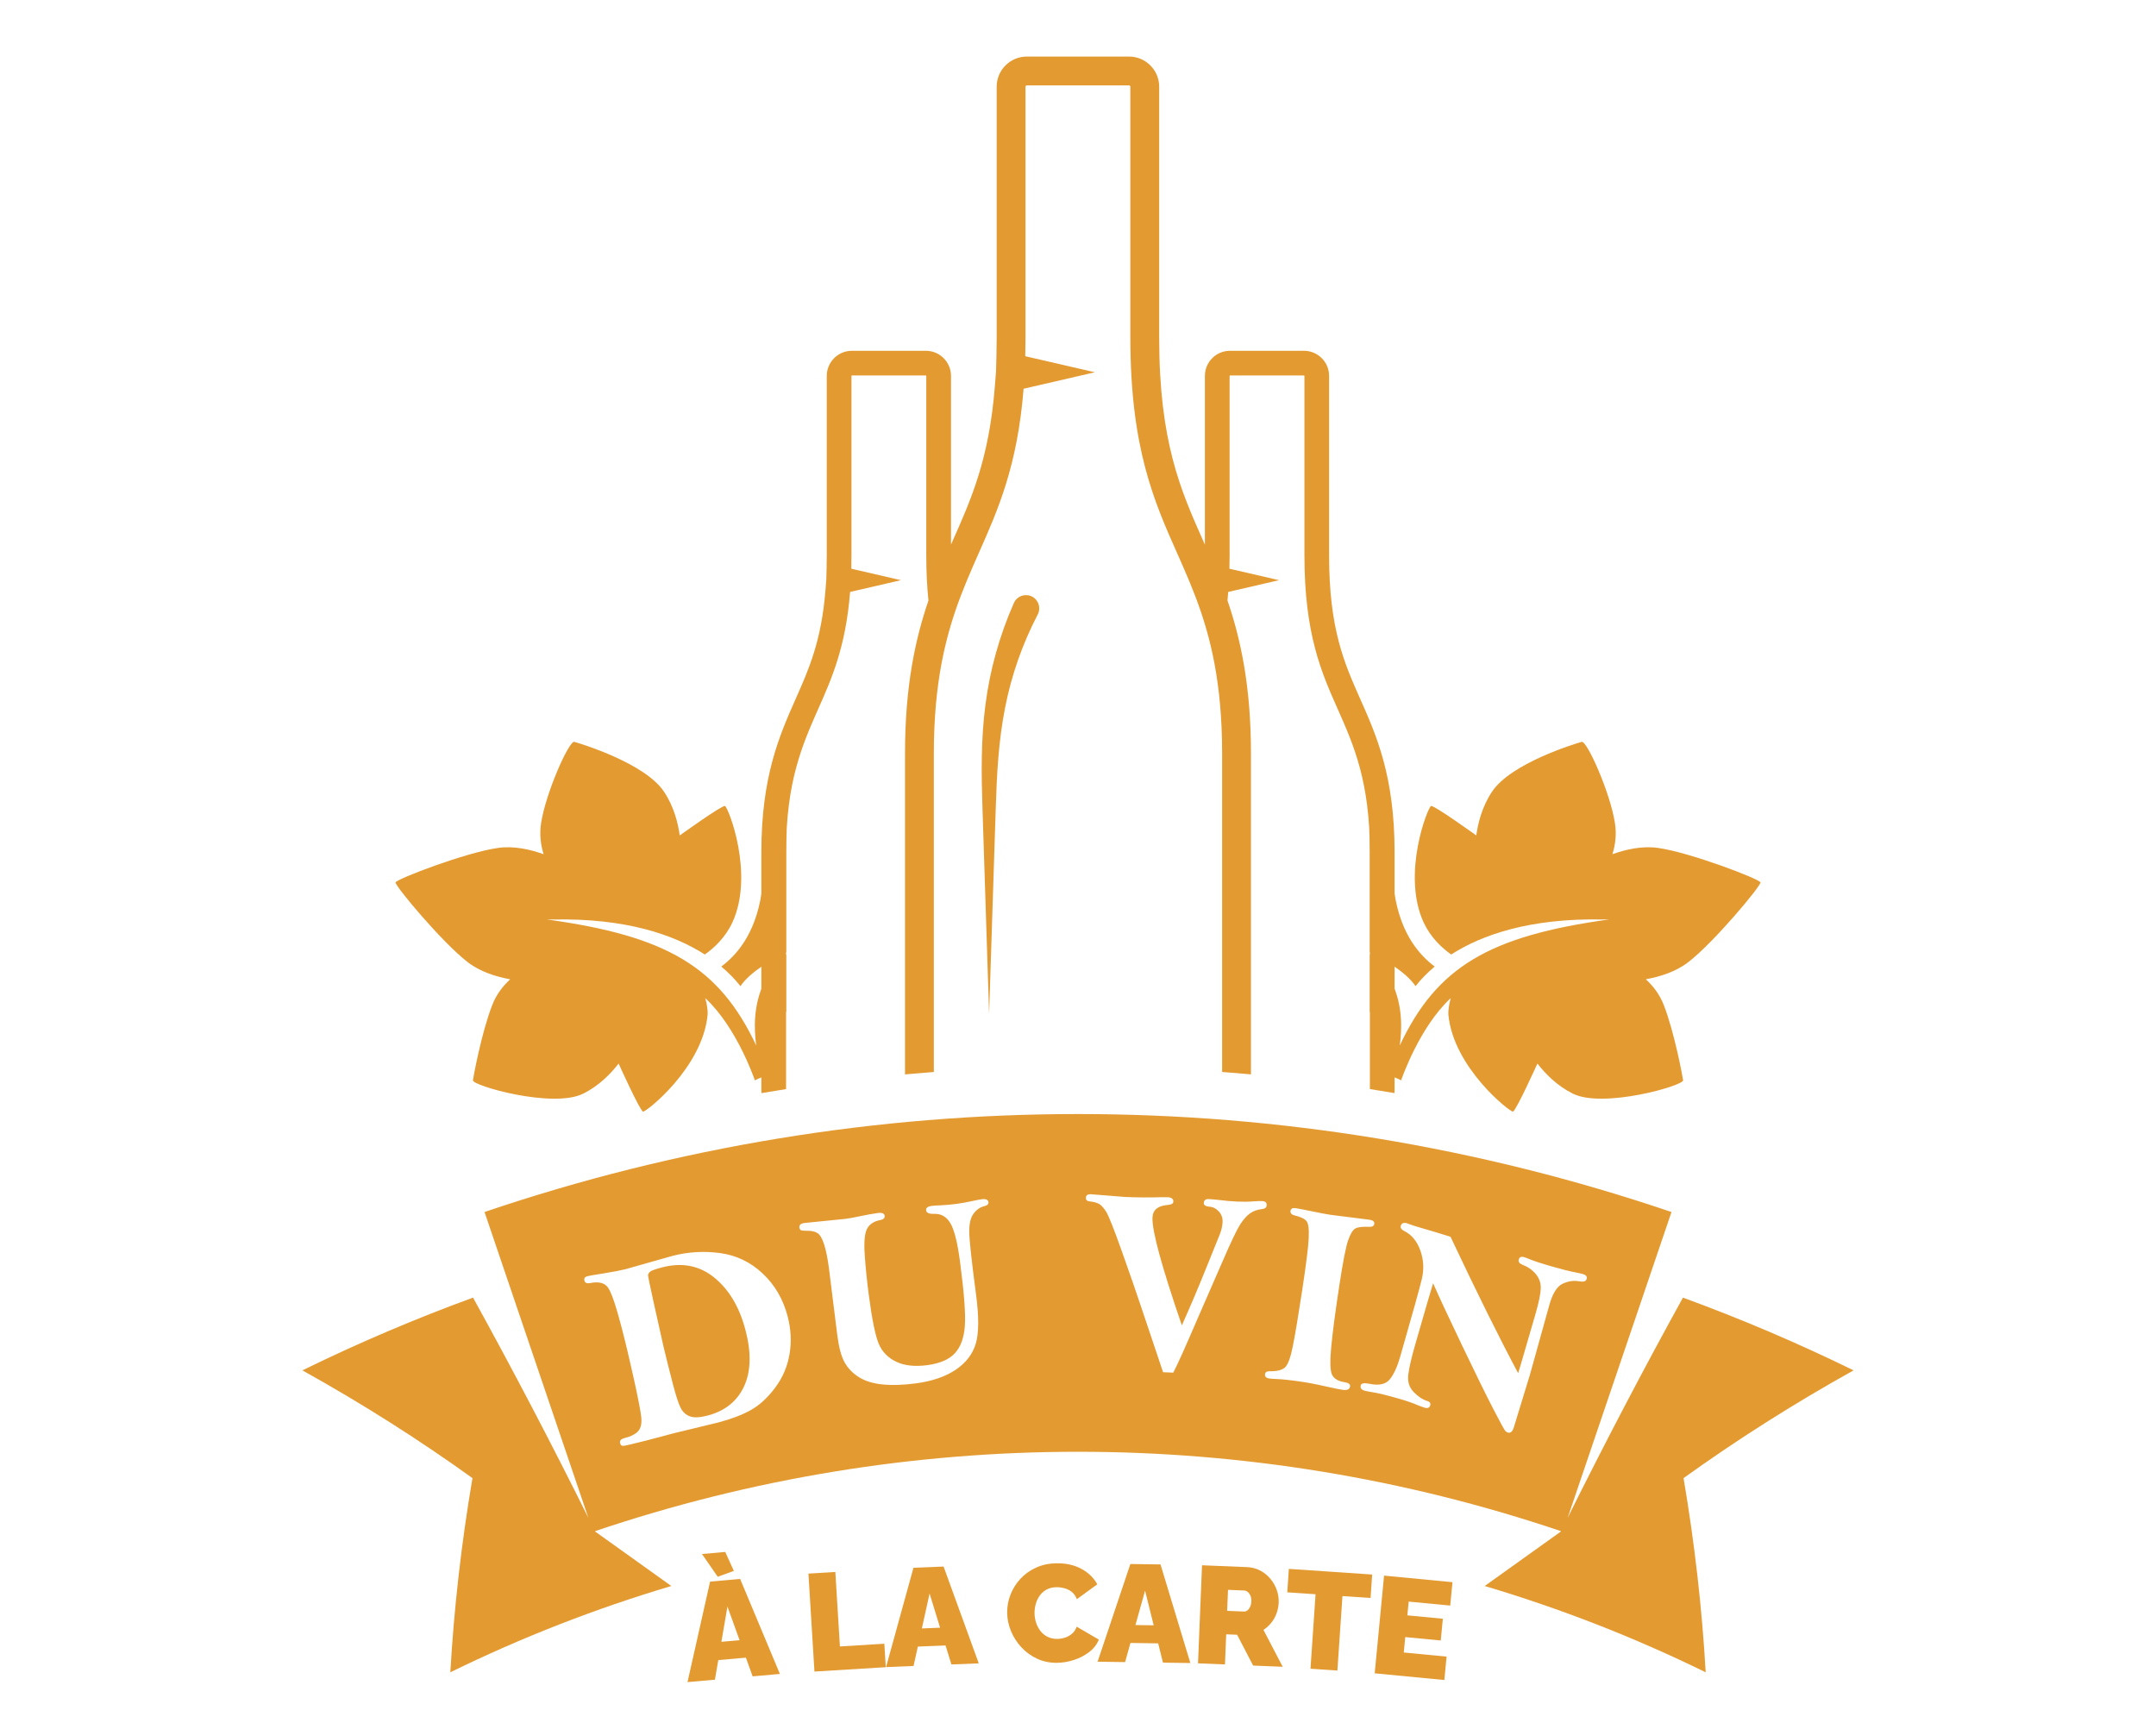 <?xml version="1.0" encoding="utf-8"?>
<!-- Generator: Adobe Illustrator 16.0.0, SVG Export Plug-In . SVG Version: 6.00 Build 0)  -->
<!DOCTYPE svg PUBLIC "-//W3C//DTD SVG 1.1//EN" "http://www.w3.org/Graphics/SVG/1.1/DTD/svg11.dtd">
<svg version="1.1" id="Calque_1" xmlns="http://www.w3.org/2000/svg" xmlns:xlink="http://www.w3.org/1999/xlink" x="0px" y="0px"
	 width="207px" height="166px" viewBox="0 0 207 166" enable-background="new 0 0 207 166" xml:space="preserve">
<g>
	<g>
		<g>
			<g>
				<path fill="#E39A31" d="M131.524,81.82v9.604c1.093,0.548,3.436,1.845,4.385,3.264c0.462-0.594,1.07-1.236,1.838-1.883
					c-1.354-1.018-3.229-2.977-3.859-7.011c-0.157-1.069-0.241-2.277-0.201-3.659c-0.323-0.534-0.787-1.03-1.359-1.598
					c-0.222-0.219-0.516-0.471-0.854-0.736C131.506,80.442,131.524,81.113,131.524,81.82z"/>
			</g>
		</g>
		<g>
			<g>
				<path fill="#E39A31" d="M73.371,94.319c-1.074,2.254-0.971,4.522-0.765,6.068c-3.55-7.536-8.56-10.517-20.13-12.108
					c0.12,0.002,0.25-0.003,0.398,0.007c0.08,0.002,0.163-0.007,0.23,0.002c7.013-0.143,11.623,1.474,14.569,3.362
					c0.917-0.653,1.969-1.634,2.647-3.083c2.137-4.65-0.411-11.086-0.717-11.179c-0.298-0.08-4.34,2.829-4.34,2.829
					c-0.167-1.205-0.565-2.783-1.507-4.195c-1.802-2.725-7.916-4.593-8.613-4.79c-0.499-0.153-2.758,4.915-3.193,7.81
					c-0.173,1.095-0.026,2.115,0.243,2.978c-1.287-0.465-2.863-0.817-4.36-0.607c-3.064,0.419-9.766,2.986-9.854,3.313
					c-0.083,0.31,4.47,5.762,6.917,7.649c1.192,0.929,2.733,1.411,4.089,1.654c-0.665,0.612-1.309,1.41-1.721,2.461
					c-1.059,2.719-1.839,7.052-1.858,7.236c-0.095,0.505,7.672,2.737,10.582,1.285c1.535-0.759,2.659-1.93,3.407-2.891
					c0,0,2.039,4.53,2.347,4.613c0.261,0.069,5.732-4.219,6.198-9.317c0.026-0.283-0.042-0.961-0.227-1.581
					c3.045,2.827,4.724,7.801,4.767,7.901c0,0,0.968-0.552,1.864-0.532c-0.274-1.443-0.76-5.155-0.149-7.023
					c0.394,0.381,0.833,0.712,1.283,0.989v-5.524C74.536,92.508,73.814,93.415,73.371,94.319z"/>
			</g>
		</g>
		<g>
			<g>
				<path fill="#E39A31" d="M73.313,82.136c0.04,1.382-0.044,2.59-0.2,3.659c-0.63,4.034-2.506,5.993-3.86,7.011
					c0.768,0.646,1.376,1.289,1.837,1.883c0.951-1.419,3.293-2.716,4.385-3.264V81.82c0-0.707,0.018-1.378,0.05-2.019
					c-0.337,0.266-0.632,0.518-0.854,0.736C74.1,81.105,73.636,81.602,73.313,82.136z"/>
			</g>
		</g>
		<g>
			<g>
				<path fill="#E39A31" d="M159.169,81.412c-1.497-0.21-3.073,0.143-4.36,0.607c0.27-0.862,0.417-1.883,0.244-2.978
					c-0.436-2.895-2.694-7.963-3.194-7.81c-0.697,0.197-6.813,2.065-8.612,4.79c-0.943,1.412-1.34,2.99-1.508,4.195
					c0,0-4.042-2.909-4.341-2.829c-0.304,0.093-2.854,6.528-0.716,11.179c0.679,1.449,1.73,2.43,2.647,3.083
					c2.944-1.889,7.555-3.505,14.569-3.362c0.067-0.009,0.147,0,0.229-0.002c0.146-0.01,0.278-0.005,0.398-0.007
					c-11.571,1.592-16.583,4.572-20.132,12.108c0.206-1.546,0.31-3.814-0.765-6.068c-0.444-0.904-1.167-1.812-2.105-2.674v5.524
					c0.45-0.277,0.89-0.608,1.283-0.989c0.609,1.868,0.124,5.58-0.148,7.023c0.894-0.02,1.862,0.532,1.862,0.532
					c0.042-0.101,1.723-5.074,4.769-7.901c-0.185,0.62-0.255,1.298-0.229,1.581c0.468,5.099,5.938,9.387,6.199,9.317
					c0.31-0.083,2.348-4.613,2.348-4.613c0.747,0.961,1.87,2.132,3.406,2.891c2.909,1.452,10.677-0.78,10.582-1.285
					c-0.019-0.185-0.8-4.518-1.858-7.236c-0.411-1.051-1.055-1.849-1.72-2.461c1.354-0.243,2.896-0.726,4.089-1.654
					c2.447-1.888,6.999-7.34,6.917-7.649C168.936,84.398,162.233,81.831,159.169,81.412z"/>
			</g>
		</g>
	</g>
	<path fill="#E39A31" d="M133.896,81.82v22.877c0,0.088-0.005,0.173-0.014,0.258c-0.783-0.133-1.571-0.264-2.357-0.386V81.82
		c0-6.777-1.566-10.311-3.086-13.729c-1.574-3.54-3.199-7.212-3.199-14.771V36.093c0-0.022-0.02-0.04-0.041-0.04h-7.102
		c-0.022,0-0.041,0.018-0.041,0.04v17.229c0,0.442-0.007,0.869-0.018,1.284l4.769,1.102l-4.884,1.128
		c-0.021,0.278-0.047,0.551-0.072,0.818c1.27,3.703,2.256,8.254,2.256,14.691v30.814c-0.92-0.085-1.845-0.16-2.769-0.23V72.345
		c0-3.387-0.28-6.193-0.735-8.622c-0.043-0.228-0.086-0.452-0.133-0.673c0-0.003-0.001-0.004-0.001-0.007
		c-0.045-0.216-0.091-0.43-0.139-0.641c-0.001-0.008-0.002-0.016-0.004-0.022c-0.046-0.204-0.094-0.404-0.143-0.603
		c-0.003-0.014-0.007-0.029-0.01-0.042c-0.047-0.19-0.094-0.377-0.143-0.563c-0.006-0.021-0.012-0.043-0.019-0.064
		c-0.046-0.175-0.094-0.348-0.142-0.52c-0.008-0.028-0.016-0.058-0.023-0.086c-0.047-0.163-0.094-0.323-0.141-0.481
		c-0.01-0.035-0.021-0.072-0.032-0.107c-0.046-0.155-0.095-0.309-0.142-0.461c-0.012-0.035-0.022-0.071-0.034-0.106
		c-0.059-0.185-0.119-0.368-0.179-0.549c-0.698-2.075-1.508-3.896-2.306-5.695c-2.208-4.962-4.486-10.106-4.486-20.699V8.325
		c0-0.07-0.056-0.126-0.126-0.126h-9.813c-0.07,0-0.127,0.056-0.127,0.126v24.078c0,0.618-0.008,1.217-0.023,1.799l6.683,1.543
		l-6.844,1.581c-0.584,7.399-2.467,11.652-4.302,15.776c-0.797,1.804-1.605,3.631-2.303,5.714c-0.06,0.18-0.12,0.36-0.178,0.544
		c-0.011,0.032-0.02,0.065-0.031,0.099c-0.049,0.154-0.097,0.311-0.145,0.468c-0.01,0.035-0.02,0.069-0.03,0.104
		c-0.047,0.16-0.094,0.32-0.14,0.484c-0.009,0.029-0.017,0.059-0.025,0.088c-0.047,0.171-0.095,0.344-0.141,0.521
		c-0.005,0.021-0.011,0.042-0.017,0.064c-0.048,0.185-0.096,0.371-0.143,0.561c-0.003,0.014-0.007,0.029-0.01,0.044
		c-0.048,0.197-0.096,0.396-0.142,0.6c-0.002,0.009-0.003,0.018-0.006,0.026c-0.047,0.21-0.093,0.422-0.137,0.638
		c0,0.004-0.001,0.006-0.002,0.009c-0.045,0.222-0.089,0.444-0.132,0.671c-0.454,2.427-0.733,5.229-0.733,8.609v30.584
		c-0.923,0.07-1.847,0.146-2.768,0.23V72.345c0-6.433,0.984-10.979,2.25-14.682c-0.132-1.295-0.208-2.727-0.208-4.342V36.093
		c0-0.022-0.018-0.04-0.039-0.04h-7.104c-0.021,0-0.04,0.018-0.04,0.04v17.229c0,0.442-0.006,0.869-0.016,1.284l4.767,1.102
		l-4.882,1.128c-0.417,5.279-1.76,8.313-3.07,11.257c-1.51,3.418-3.078,6.951-3.078,13.729v22.749
		c-0.788,0.122-1.574,0.253-2.359,0.386c-0.007-0.085-0.013-0.17-0.013-0.258V81.82c0-7.264,1.737-11.195,3.271-14.665l0.013-0.027
		c1.278-2.874,2.485-5.588,2.872-10.48l0.081-1.021l0.027-1.082c0.011-0.416,0.016-0.816,0.016-1.223V36.093
		c0-1.33,1.082-2.412,2.412-2.412h7.104c1.33,0,2.412,1.082,2.412,2.412v16.196c0.04-0.092,0.081-0.183,0.121-0.273l0.017-0.038
		c1.812-4.071,3.523-7.917,4.071-14.87l0.114-1.445l0.04-1.532c0.015-0.579,0.022-1.16,0.022-1.727V8.325
		c0-1.596,1.298-2.894,2.895-2.894h9.813c1.596,0,2.894,1.298,2.894,2.894v24.078c0,10.028,2.063,14.665,4.247,19.576
		c0.048,0.105,0.095,0.21,0.142,0.314V36.093c0-1.33,1.081-2.412,2.412-2.412h7.102c1.331,0,2.411,1.082,2.411,2.412v17.229
		c0,7.071,1.456,10.343,2.997,13.808C132.148,70.602,133.896,74.538,133.896,81.82z M99.021,57.249
		c-0.643-0.283-1.395,0.008-1.679,0.65c-1.376,3.116-2.302,6.427-2.729,9.77c-0.441,3.346-0.393,6.692-0.283,9.976l0.635,19.707
		l0.636-19.706c0.101-3.278,0.27-6.527,0.895-9.671c0.609-3.145,1.674-6.162,3.137-8.97l0.002-0.007
		c0.013-0.023,0.024-0.046,0.034-0.07C99.955,58.285,99.664,57.534,99.021,57.249z"/>
	<g>
		<path fill="#E39A31" d="M68.585,122.675c-1.42-1.158-3.094-1.486-5.022-0.983c-0.661,0.173-1.047,0.313-1.16,0.424
			c-0.111,0.109-0.173,0.208-0.184,0.297c-0.011,0.088,0.173,0.993,0.555,2.716l0.913,4.092c0.235,1.004,0.545,2.242,0.93,3.718
			c0.289,1.107,0.535,1.858,0.74,2.253c0.205,0.394,0.5,0.662,0.886,0.804c0.386,0.141,0.945,0.117,1.679-0.073
			c1.672-0.437,2.842-1.368,3.508-2.792c0.667-1.426,0.717-3.227,0.149-5.402C71.003,125.517,70.006,123.834,68.585,122.675z"/>
		<path fill="#E39A31" d="M177.967,131.578c-5.364-2.628-10.835-4.955-16.384-6.984c-3.849,6.979-7.537,14.028-11.071,21.144
			c3.323-9.788,6.646-19.575,9.969-29.364c-36.938-12.542-77.023-12.542-113.961,0c3.323,9.789,6.646,19.576,9.969,29.364
			c-3.536-7.115-7.222-14.165-11.072-21.144c-5.548,2.029-11.017,4.356-16.383,6.984c5.727,3.185,11.177,6.645,16.328,10.347
			c-1.064,6.255-1.771,12.479-2.126,18.644c6.885-3.373,13.984-6.134,21.218-8.285l-7.303-5.223
			c-0.006-0.014-0.014-0.028-0.021-0.042c30.067-10.166,62.674-10.166,92.741,0c-0.006,0.014-0.015,0.028-0.021,0.042l-7.303,5.223
			c7.235,2.151,14.333,4.912,21.218,8.285c-0.354-6.164-1.062-12.389-2.126-18.644C166.79,138.223,172.239,134.763,177.967,131.578z
			 M75.8,130.042c-0.204,1.189-0.67,2.268-1.398,3.23c-0.727,0.965-1.511,1.678-2.351,2.139c-0.842,0.462-1.872,0.853-3.09,1.17
			c-0.351,0.092-1.795,0.441-4.333,1.052l-2.626,0.696l-1.547,0.378c-0.367,0.096-0.602,0.134-0.705,0.113
			c-0.103-0.021-0.175-0.104-0.213-0.257c-0.061-0.23,0.081-0.39,0.423-0.48c0.653-0.169,1.103-0.406,1.347-0.708
			c0.244-0.303,0.329-0.764,0.252-1.381c-0.076-0.619-0.312-1.83-0.71-3.634c-0.397-1.804-0.791-3.454-1.182-4.954
			c-0.55-2.113-0.99-3.384-1.319-3.813c-0.329-0.429-0.901-0.559-1.715-0.39c-0.293,0.052-0.468-0.03-0.523-0.246
			c-0.056-0.215,0.042-0.355,0.298-0.422c0.151-0.039,0.677-0.13,1.576-0.27c0.995-0.166,1.683-0.299,2.065-0.398l4.504-1.275
			c1.514-0.395,3.047-0.485,4.6-0.272s2.912,0.868,4.078,1.964c1.167,1.097,1.966,2.474,2.397,4.132
			C75.947,127.643,76.005,128.852,75.8,130.042z M94.506,115.813c-0.403,0.095-0.747,0.333-1.032,0.716
			c-0.286,0.382-0.424,0.969-0.415,1.762c0.009,0.791,0.229,2.8,0.655,6.022c0.281,2.122,0.272,3.688-0.026,4.692
			c-0.298,1.008-0.941,1.845-1.928,2.513c-0.987,0.664-2.269,1.104-3.843,1.312c-1.217,0.16-2.288,0.193-3.214,0.097
			c-0.926-0.098-1.682-0.337-2.268-0.716c-0.586-0.377-1.034-0.846-1.344-1.401c-0.311-0.557-0.542-1.405-0.693-2.548l-0.815-6.526
			c-0.121-0.913-0.271-1.656-0.451-2.23c-0.18-0.573-0.392-0.941-0.638-1.104c-0.246-0.161-0.597-0.238-1.052-0.227
			c-0.291,0.005-0.474-0.015-0.55-0.06c-0.077-0.043-0.122-0.127-0.139-0.249c-0.032-0.245,0.127-0.389,0.478-0.437l3.958-0.399
			c0.375-0.051,0.801-0.127,1.277-0.231c0.759-0.158,1.359-0.269,1.801-0.326c0.416-0.056,0.639,0.031,0.669,0.26
			c0.029,0.221-0.119,0.36-0.443,0.42c-0.583,0.111-0.994,0.38-1.232,0.806s-0.319,1.246-0.241,2.46
			c0.078,1.214,0.212,2.545,0.404,3.989c0.307,2.317,0.624,3.86,0.949,4.627c0.326,0.767,0.884,1.337,1.673,1.715
			c0.789,0.378,1.783,0.486,2.983,0.328c1.216-0.162,2.1-0.543,2.651-1.143s0.871-1.469,0.956-2.609
			c0.086-1.141-0.07-3.214-0.469-6.223c-0.235-1.778-0.537-2.987-0.903-3.626c-0.368-0.641-0.891-0.948-1.568-0.925
			c-0.488,0.015-0.748-0.097-0.778-0.334c-0.032-0.236,0.149-0.381,0.54-0.432c0.188-0.025,0.505-0.045,0.951-0.06
			c0.462-0.022,0.942-0.068,1.44-0.134c0.457-0.061,0.963-0.152,1.521-0.276c0.419-0.088,0.711-0.143,0.875-0.165
			c0.408-0.054,0.627,0.037,0.659,0.273C94.927,115.611,94.795,115.74,94.506,115.813z M120.029,116.494
			c-0.322,0.222-0.645,0.585-0.968,1.091c-0.321,0.505-0.869,1.652-1.643,3.44l-2.431,5.571c-1.166,2.718-1.947,4.453-2.34,5.202
			l-0.978-0.041l-2.021-6.017c-0.505-1.522-1.147-3.38-1.931-5.575c-0.78-2.196-1.288-3.474-1.52-3.832
			c-0.233-0.358-0.448-0.599-0.646-0.72c-0.197-0.12-0.501-0.206-0.912-0.257c-0.265-0.019-0.391-0.136-0.382-0.349
			c0.009-0.238,0.17-0.353,0.483-0.338l3.326,0.263c1.16,0.049,2.31,0.057,3.447,0.021c0.313-0.003,0.502-0.003,0.568,0
			c0.396,0.017,0.587,0.159,0.575,0.431c-0.008,0.182-0.188,0.285-0.544,0.312c-0.943,0.076-1.43,0.479-1.46,1.212
			c-0.054,1.267,0.886,4.718,2.82,10.352c0.799-1.787,1.566-3.592,2.3-5.415l1.35-3.343c0.158-0.404,0.244-0.797,0.259-1.175
			c0.019-0.386-0.102-0.722-0.357-1.004c-0.257-0.282-0.553-0.436-0.89-0.458c-0.378-0.031-0.563-0.15-0.555-0.357
			c0.013-0.262,0.171-0.388,0.475-0.375c0.23,0.011,0.518,0.034,0.861,0.073c0.696,0.088,1.326,0.143,1.884,0.167
			c0.584,0.023,1.104,0.017,1.559-0.021c0.34-0.026,0.619-0.036,0.843-0.026c0.287,0.012,0.426,0.146,0.414,0.4
			c-0.009,0.214-0.158,0.335-0.447,0.364C120.732,116.139,120.351,116.272,120.029,116.494z M129.433,119.098
			c-0.215,0.616-0.492,2.042-0.835,4.278c-0.393,2.569-0.654,4.562-0.788,5.977c-0.134,1.416-0.101,2.307,0.097,2.674
			c0.199,0.367,0.586,0.595,1.165,0.683c0.398,0.062,0.581,0.198,0.55,0.41c-0.043,0.284-0.282,0.394-0.713,0.327
			c-0.121-0.019-0.3-0.05-0.536-0.095c-1.513-0.339-2.55-0.551-3.112-0.637c-1.229-0.188-2.141-0.29-2.738-0.306
			c-0.314-0.016-0.536-0.032-0.668-0.053c-0.3-0.045-0.433-0.186-0.396-0.423c0.028-0.187,0.172-0.277,0.429-0.271
			c0.705,0.017,1.201-0.106,1.487-0.366c0.283-0.261,0.538-0.953,0.759-2.077c0.224-1.122,0.516-2.877,0.88-5.261
			c0.384-2.515,0.597-4.204,0.636-5.069c0.042-0.863-0.027-1.409-0.206-1.636c-0.177-0.228-0.555-0.41-1.134-0.548
			c-0.305-0.072-0.439-0.222-0.406-0.449c0.033-0.211,0.199-0.295,0.502-0.249c0.284,0.043,0.866,0.155,1.747,0.338
			c0.669,0.139,1.204,0.238,1.602,0.299l3.763,0.475c0.317,0.049,0.46,0.184,0.427,0.402c-0.03,0.195-0.19,0.288-0.479,0.276
			c-0.653-0.032-1.102,0.022-1.344,0.163C129.876,118.103,129.648,118.481,129.433,119.098z M148.765,125.259l-1.872,6.729
			l-1.538,5.027c-0.125,0.435-0.322,0.613-0.591,0.536c-0.072-0.021-0.147-0.068-0.229-0.144c-0.082-0.075-0.468-0.779-1.158-2.113
			c-0.691-1.334-1.699-3.385-3.023-6.151c-1.323-2.766-2.242-4.742-2.759-5.927c-0.078,0.208-0.657,2.195-1.741,5.962
			c-0.334,1.162-0.548,2.088-0.64,2.777c-0.09,0.689,0.079,1.257,0.513,1.702c0.432,0.445,0.859,0.729,1.277,0.851
			c0.27,0.077,0.374,0.219,0.315,0.425c-0.068,0.236-0.244,0.314-0.529,0.231c-0.183-0.052-0.407-0.134-0.676-0.245
			c-0.456-0.2-1.053-0.406-1.787-0.617c-1.179-0.339-2.045-0.549-2.595-0.631c-0.344-0.057-0.586-0.104-0.729-0.146
			c-0.308-0.089-0.426-0.263-0.35-0.524c0.054-0.188,0.336-0.233,0.847-0.129c0.913,0.188,1.563,0.039,1.944-0.442
			c0.384-0.48,0.709-1.191,0.98-2.133c1.174-4.082,1.872-6.585,2.091-7.507c0.218-0.922,0.17-1.828-0.145-2.715
			s-0.822-1.508-1.525-1.864c-0.293-0.145-0.412-0.312-0.357-0.502c0.076-0.261,0.274-0.346,0.601-0.252
			c0.078,0.023,0.191,0.064,0.336,0.123c0.179,0.068,0.504,0.172,0.979,0.309c1.028,0.296,1.982,0.583,2.861,0.862
			c2.548,5.401,4.714,9.769,6.495,13.1c0.163-0.535,0.267-0.882,0.312-1.04l1.364-4.689c0.317-1.105,0.482-1.918,0.494-2.432
			c0.011-0.515-0.15-0.969-0.481-1.364c-0.333-0.396-0.764-0.695-1.296-0.898c-0.284-0.116-0.395-0.28-0.333-0.495
			c0.065-0.229,0.232-0.305,0.502-0.228c0.15,0.044,0.34,0.113,0.569,0.211c0.437,0.18,1.09,0.396,1.961,0.646
			c1.092,0.313,1.929,0.525,2.516,0.632c0.243,0.046,0.448,0.093,0.614,0.141c0.301,0.087,0.419,0.245,0.353,0.475
			c-0.064,0.222-0.303,0.294-0.719,0.218c-0.511-0.096-1.037-0.021-1.574,0.226C149.505,123.498,149.078,124.167,148.765,125.259z"
			/>
	</g>
	<g>
		<path fill="#E39A31" d="M68.177,151.86l2.883-0.255l3.819,9.123l-2.618,0.231l-0.647-1.795l-2.652,0.234l-0.323,1.881
			l-2.631,0.232L68.177,151.86z M67.397,149.211l2.234-0.197l0.827,1.819l-1.548,0.563L67.397,149.211z M71.007,157.486
			l-1.165-3.229l-0.58,3.383L71.007,157.486z"/>
		<path fill="#E39A31" d="M78.196,160.499l-0.577-9.406l2.583-0.158l0.439,7.153l4.265-0.262l0.138,2.253L78.196,160.499z"/>
		<path fill="#E39A31" d="M87.703,150.532l2.891-0.116l3.378,9.295l-2.626,0.106l-0.562-1.824l-2.66,0.107l-0.413,1.863
			l-2.639,0.107L87.703,150.532z M90.259,156.287l-1.009-3.279l-0.742,3.351L90.259,156.287z"/>
		<path fill="#E39A31" d="M96.699,154.838c-0.006-0.575,0.096-1.141,0.308-1.696c0.211-0.555,0.522-1.061,0.934-1.516
			c0.41-0.456,0.913-0.821,1.508-1.097c0.595-0.276,1.268-0.418,2.02-0.426c0.903-0.009,1.693,0.171,2.368,0.54
			c0.676,0.369,1.182,0.862,1.516,1.478l-1.963,1.428c-0.119-0.309-0.287-0.547-0.505-0.713c-0.219-0.165-0.455-0.28-0.708-0.344
			c-0.252-0.064-0.499-0.095-0.738-0.092c-0.371,0.003-0.692,0.079-0.959,0.229c-0.268,0.148-0.487,0.344-0.658,0.584
			c-0.17,0.241-0.296,0.507-0.377,0.8s-0.12,0.586-0.117,0.878c0.003,0.327,0.056,0.641,0.156,0.94c0.1,0.3,0.244,0.565,0.432,0.799
			c0.188,0.232,0.418,0.414,0.688,0.544c0.272,0.13,0.575,0.193,0.912,0.189c0.239-0.002,0.482-0.042,0.729-0.12
			c0.248-0.078,0.472-0.202,0.673-0.372c0.202-0.17,0.354-0.397,0.458-0.681l2.123,1.239c-0.182,0.462-0.486,0.858-0.918,1.19
			c-0.43,0.332-0.918,0.587-1.464,0.764c-0.547,0.179-1.091,0.271-1.63,0.276c-0.699,0.007-1.339-0.126-1.921-0.398
			c-0.583-0.272-1.086-0.64-1.512-1.101c-0.423-0.46-0.755-0.979-0.991-1.556C96.825,156.029,96.704,155.438,96.699,154.838z"/>
		<path fill="#E39A31" d="M108.528,150.172l2.894,0.041l2.864,9.466l-2.628-0.037l-0.461-1.852l-2.662-0.038l-0.514,1.837
			l-2.641-0.038L108.528,150.172z M110.767,156.058l-0.828-3.33l-0.924,3.305L110.767,156.058z"/>
		<path fill="#E39A31" d="M115.023,159.709l0.385-9.416l4.323,0.177c0.46,0.019,0.879,0.129,1.261,0.33
			c0.382,0.202,0.708,0.466,0.978,0.79c0.271,0.326,0.476,0.687,0.615,1.082c0.138,0.395,0.199,0.791,0.183,1.189
			c-0.014,0.362-0.082,0.709-0.201,1.041c-0.12,0.332-0.287,0.633-0.502,0.902c-0.215,0.271-0.469,0.502-0.759,0.693l1.847,3.542
			l-2.838-0.115l-1.539-2.959l-1.048-0.043l-0.118,2.892L115.023,159.709z M117.819,154.669l1.632,0.066
			c0.105,0.005,0.209-0.031,0.31-0.106c0.102-0.076,0.188-0.188,0.261-0.336c0.072-0.147,0.112-0.326,0.12-0.539
			c0.01-0.221-0.021-0.406-0.09-0.555c-0.069-0.149-0.157-0.266-0.264-0.35c-0.108-0.084-0.215-0.129-0.321-0.133l-1.564-0.063
			L117.819,154.669z"/>
		<path fill="#E39A31" d="M131.591,153.435l-2.701-0.184l-0.485,7.15l-2.582-0.175l0.485-7.151l-2.715-0.184l0.152-2.251
			l7.998,0.543L131.591,153.435z"/>
		<path fill="#E39A31" d="M138.888,159.063l-0.215,2.247l-6.686-0.642l0.899-9.381l6.567,0.63l-0.216,2.246l-3.989-0.383
			l-0.127,1.321l3.408,0.327l-0.2,2.087l-3.409-0.326l-0.142,1.479L138.888,159.063z"/>
	</g>
</g>
</svg>
